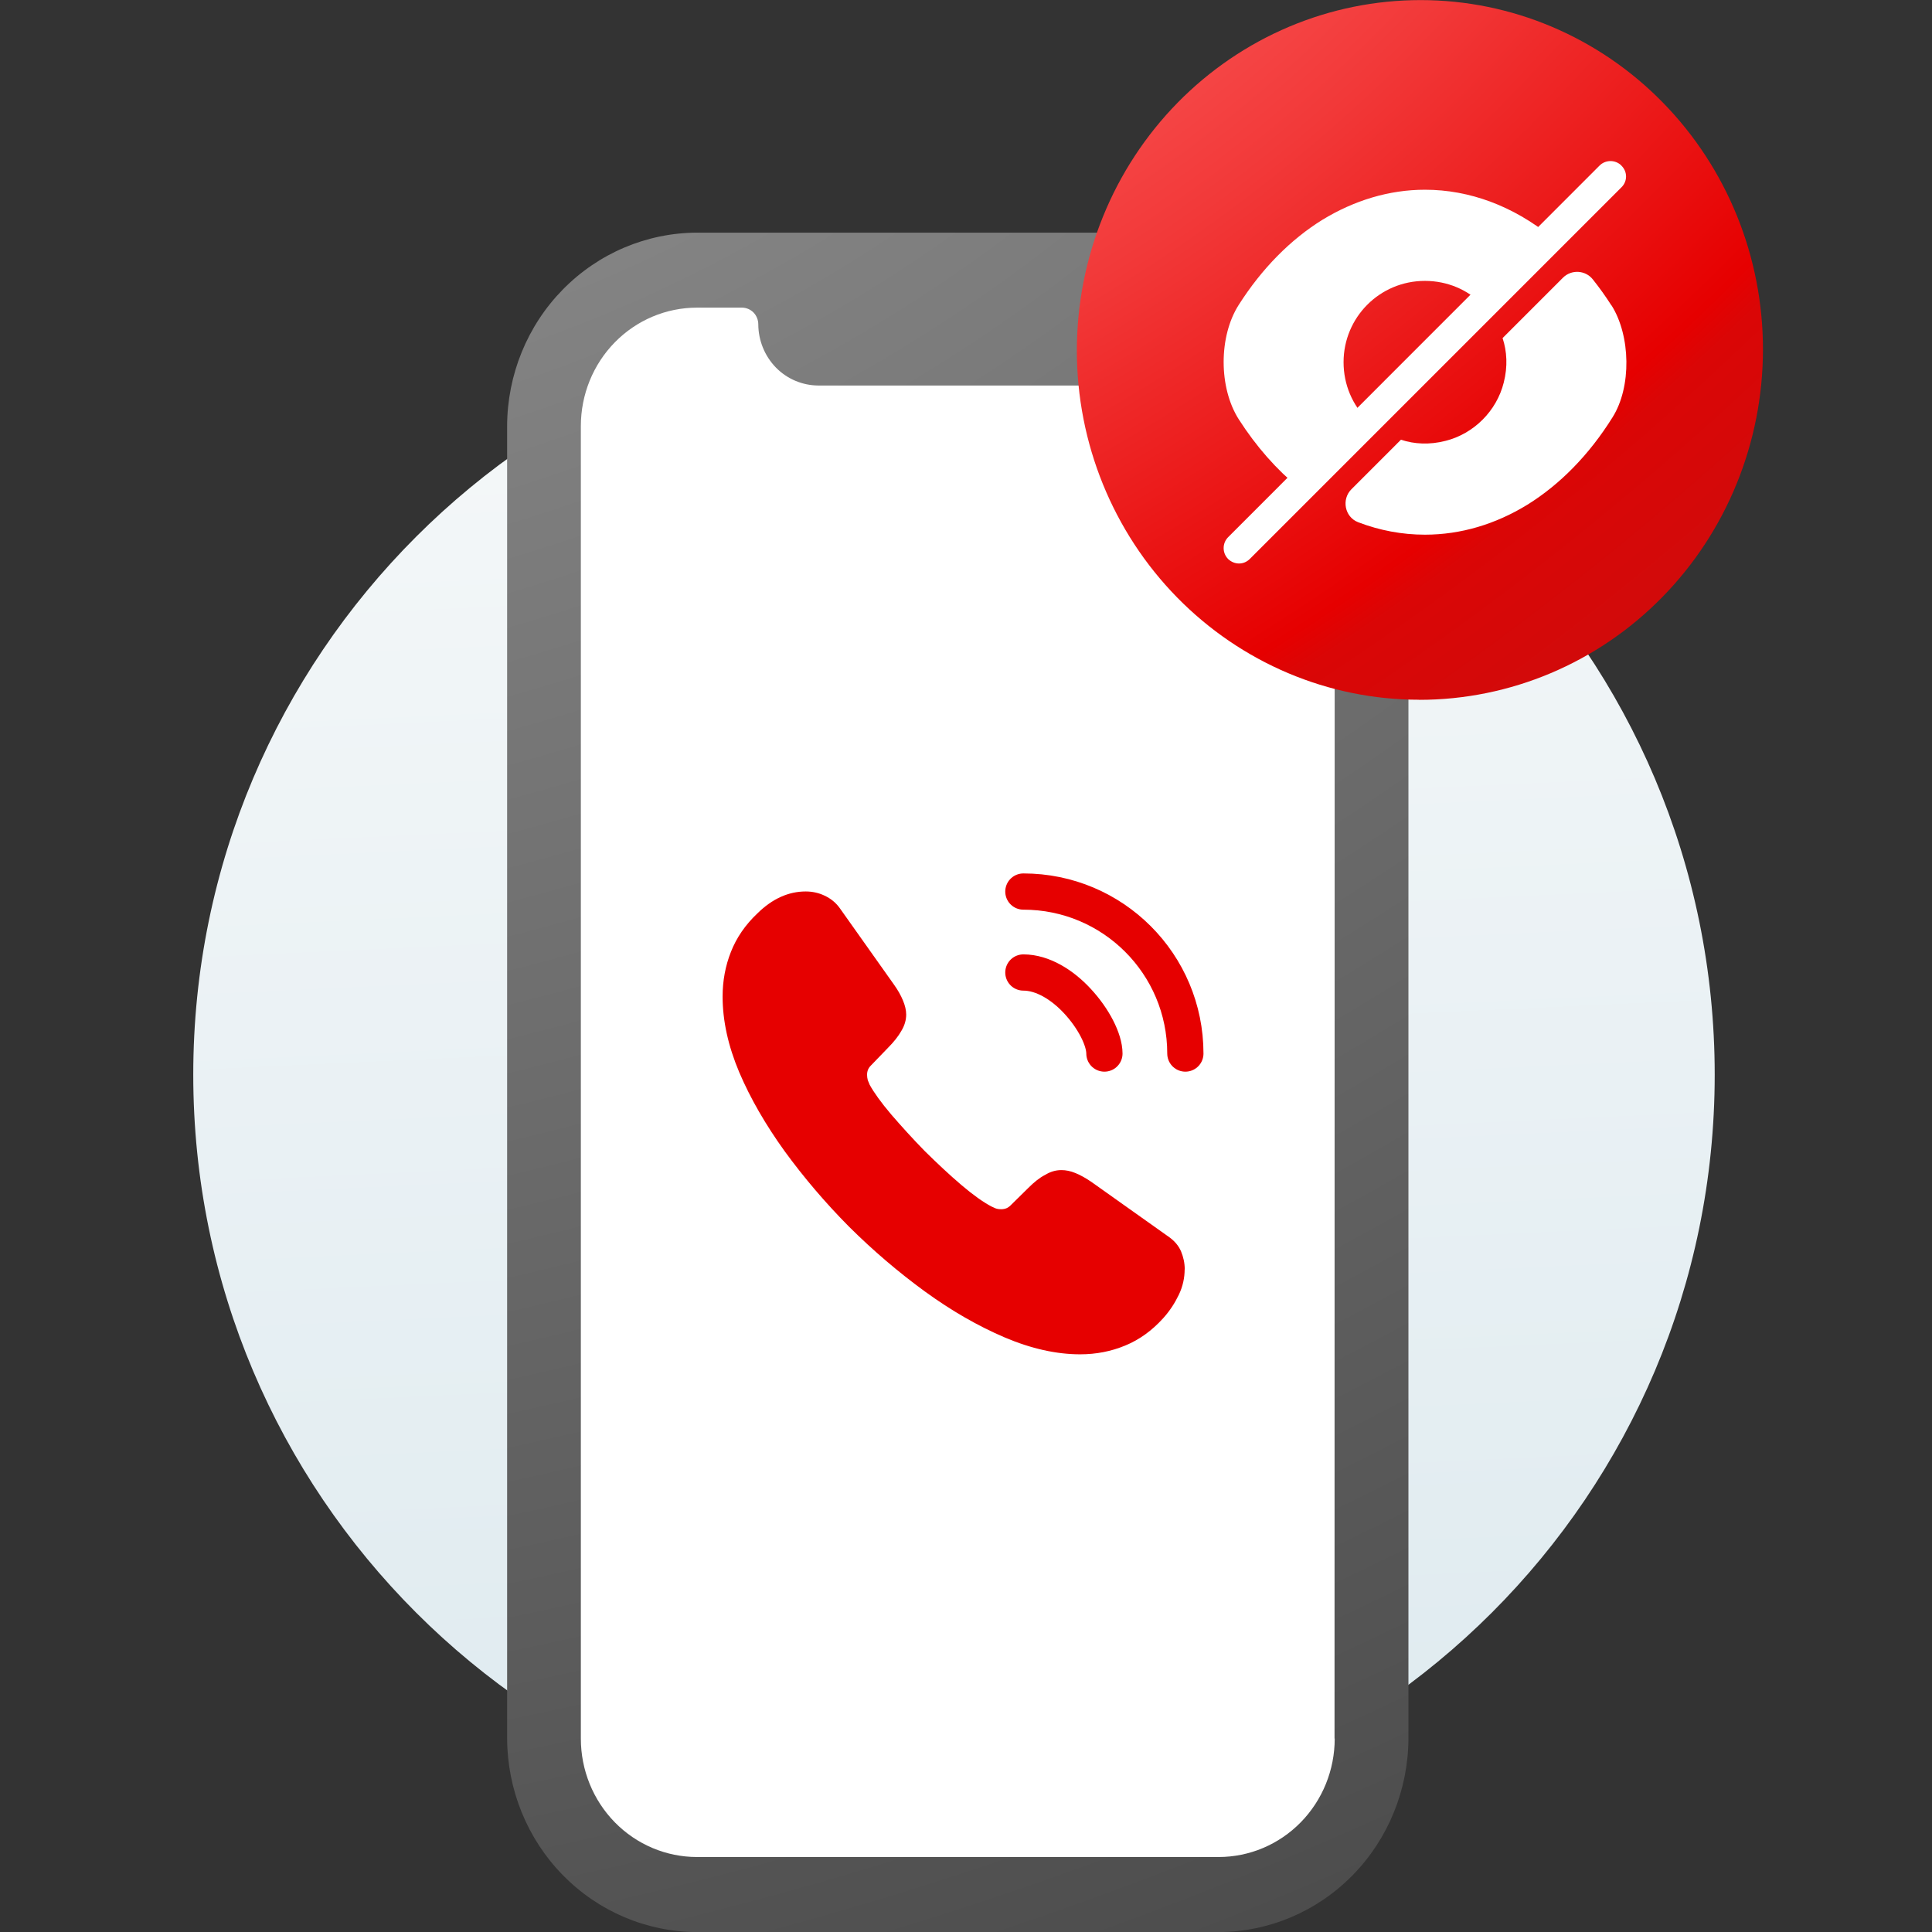 <?xml version="1.0" encoding="UTF-8"?>
<!DOCTYPE svg PUBLIC "-//W3C//DTD SVG 1.1//EN" "http://www.w3.org/Graphics/SVG/1.1/DTD/svg11.dtd">
<!-- Creator: CorelDRAW -->
<svg xmlns="http://www.w3.org/2000/svg" xml:space="preserve" width="21.167mm" height="21.167mm" version="1.1" style="shape-rendering:geometricPrecision; text-rendering:geometricPrecision; image-rendering:optimizeQuality; fill-rule:evenodd; clip-rule:evenodd"
viewBox="0 0 213.84 213.84"
 xmlns:xlink="http://www.w3.org/1999/xlink"
 xmlns:xodm="http://www.corel.com/coreldraw/odm/2003">
 <rect x="0" y="0" width="213.84" height="213.84" fill="#333333" stroke="none"/>
 <defs>
  <style type="text/css">
   <![CDATA[
    .str0 {stroke:#E60000;stroke-width:4.01;stroke-linecap:round;stroke-linejoin:round;stroke-miterlimit:22.926}
    .fil1 {fill:none}
    .fil5 {fill:none;fill-rule:nonzero}
    .fil4 {fill:#E60000;fill-rule:nonzero}
    .fil3 {fill:white;fill-rule:nonzero}
    .fil0 {fill:#C4C4C4;fill-rule:nonzero;fill-opacity:0}
    .fil2 {fill:url(#id2);fill-rule:nonzero}
    .fil7 {fill:url(#id3);fill-rule:nonzero}
    .fil6 {fill:url(#id4);fill-rule:nonzero}
   ]]>
  </style>
   <clipPath id="id0">
    <path d="M-0 213.84l213.84 0 0 -213.84 -213.84 0 0 213.84z"/>
   </clipPath>
   <clipPath id="id1">
    <path d="M-0 213.84l213.84 0 0 -213.84 -213.84 0 0 213.84z"/>
   </clipPath>
  <linearGradient id="id2" gradientUnits="userSpaceOnUse" x1="104.21" y1="-15.99" x2="120.28" y2="331.45">
   <stop offset="0" style="stop-opacity:1; stop-color:#FCFCFC"/>
   <stop offset="1" style="stop-opacity:1; stop-color:#CDE0E8"/>
  </linearGradient>
  <radialGradient id="id3" gradientUnits="userSpaceOnUse" gradientTransform="matrix(2.039 2.558 -4.543 3.62 -226 -203)" cx="105.53" cy="-25.56" r="38.72" fx="105.53" fy="-25.56">
   <stop offset="0" style="stop-opacity:1; stop-color:#FF7373"/>
   <stop offset="0.439" style="stop-opacity:1; stop-color:#F23939"/>
   <stop offset="0.788" style="stop-opacity:1; stop-color:#E60000"/>
   <stop offset="0.82" style="stop-opacity:1; stop-color:#DA0606"/>
   <stop offset="1" style="stop-opacity:1; stop-color:#CF0C0C"/>
  </radialGradient>
  <radialGradient id="id4" gradientUnits="userSpaceOnUse" gradientTransform="matrix(1.508 3.959 -4.761 1.813 -336 -32)" cx="22.22" cy="-68.29" r="94.05" fx="22.22" fy="-68.29">
   <stop offset="0" style="stop-opacity:1; stop-color:#A0A0A0"/>
   <stop offset="0.91" style="stop-opacity:1; stop-color:#3D3D3D"/>
   <stop offset="1" style="stop-opacity:1; stop-color:#3D3D3D"/>
  </radialGradient>
 </defs>
 <g id="Слой_x0020_1">
  <g>
  </g>
  <g style="clip-path:url(#id0)">
   <g id="_1727039316128">
    <polygon class="fil0" points="-0,0 213.84,0 213.84,213.84 -0,213.84 "/>
   </g>
  </g>
  <polygon class="fil1" points="-0,213.84 213.84,213.84 213.84,0 -0,0 "/>
  <g>
  </g>
  <g style="clip-path:url(#id1)">
   <g id="_1727039317040">
    <path id="_1" class="fil2" d="M189.79 118.95c0,-46.5 -37.7,-84.2 -84.2,-84.2 -46.5,0 -84.2,37.7 -84.2,84.2 0,46.5 37.7,84.2 84.2,84.2 46.5,0 84.2,-37.7 84.2,-84.2z"/>
    <path class="fil3" d="M139.06 209.64l-66.09 0c-3.92,-0.01 -7.67,-1.61 -10.44,-4.43 -2.77,-2.83 -4.33,-6.66 -4.34,-10.66l0 -149.55c0.01,-4 1.57,-7.82 4.34,-10.65 2.77,-2.82 6.52,-4.42 10.44,-4.43l66.09 0c3.92,0.01 7.67,1.6 10.44,4.43 2.77,2.82 4.33,6.65 4.34,10.65l0 149.55c-0.01,4 -1.57,7.83 -4.34,10.66 -2.77,2.83 -6.52,4.42 -10.44,4.43z"/>
    <path class="fil4" d="M131.12 140.51c0,0.92 -0.2,1.87 -0.64,2.79 -0.44,0.92 -1,1.79 -1.74,2.61 -1.25,1.38 -2.64,2.38 -4.2,3.02 -1.54,0.64 -3.2,0.97 -4.99,0.97 -2.61,0 -5.41,-0.62 -8.35,-1.87 -2.95,-1.26 -5.89,-2.95 -8.81,-5.07 -2.95,-2.15 -5.74,-4.53 -8.4,-7.17 -2.64,-2.66 -5.02,-5.46 -7.15,-8.38 -2.1,-2.92 -3.79,-5.84 -5.02,-8.73 -1.23,-2.92 -1.84,-5.71 -1.84,-8.38 0,-1.74 0.31,-3.41 0.92,-4.94 0.61,-1.56 1.59,-3 2.95,-4.28 1.64,-1.61 3.43,-2.41 5.33,-2.41 0.72,0 1.43,0.15 2.08,0.46 0.67,0.31 1.26,0.77 1.72,1.43l5.94 8.38c0.46,0.64 0.79,1.23 1.02,1.79 0.23,0.54 0.36,1.08 0.36,1.56 0,0.62 -0.18,1.23 -0.54,1.82 -0.33,0.59 -0.82,1.2 -1.43,1.82l-1.95 2.02c-0.28,0.28 -0.41,0.61 -0.41,1.02 0,0.21 0.03,0.38 0.08,0.59 0.08,0.21 0.15,0.36 0.21,0.51 0.46,0.84 1.25,1.95 2.38,3.28 1.15,1.33 2.38,2.69 3.71,4.05 1.38,1.36 2.71,2.61 4.07,3.77 1.33,1.13 2.43,1.9 3.3,2.36 0.13,0.05 0.28,0.13 0.46,0.21 0.21,0.08 0.41,0.1 0.64,0.1 0.44,0 0.77,-0.15 1.05,-0.44l1.95 -1.92c0.64,-0.64 1.25,-1.13 1.84,-1.43 0.59,-0.36 1.18,-0.54 1.82,-0.54 0.49,0 1,0.1 1.56,0.33 0.56,0.23 1.15,0.56 1.79,1l8.48 6.02c0.67,0.46 1.13,1 1.41,1.64 0.26,0.64 0.41,1.28 0.41,2z"/>
    <path class="fil5 str0" d="M122.24 116.61c0,-1.54 -1.2,-3.89 -3,-5.82 -1.64,-1.77 -3.82,-3.15 -5.97,-3.15"/>
    <path class="fil5 str0" d="M131.2 116.61c0,-9.91 -8.02,-17.93 -17.93,-17.93"/>
    <path class="fil6" d="M134.88 25.75l-57.74 0c-5.57,0.02 -10.9,2.28 -14.84,6.29 -3.94,4.01 -6.16,9.46 -6.17,15.14l0 145.23c0.02,5.68 2.23,11.12 6.17,15.14 3.94,4.02 9.27,6.28 14.84,6.3l57.74 0c5.57,-0.02 10.9,-2.28 14.84,-6.3 3.94,-4.02 6.15,-9.46 6.17,-15.14l0 -145.25c-0.02,-5.67 -2.24,-11.11 -6.18,-15.12 -3.94,-4.01 -9.27,-6.27 -14.83,-6.29l0 0zm12.85 166.68c0,3.48 -1.35,6.81 -3.76,9.27 -2.41,2.46 -5.68,3.84 -9.09,3.84l-57.74 0c-3.41,0 -6.68,-1.38 -9.09,-3.84 -2.41,-2.46 -3.76,-5.79 -3.76,-9.27l0 -145.27c0,-3.48 1.35,-6.81 3.76,-9.27 2.41,-2.46 5.68,-3.84 9.09,-3.84l4.98 0c0.24,0 0.47,0.05 0.69,0.14 0.22,0.09 0.42,0.23 0.59,0.4 0.17,0.17 0.3,0.38 0.39,0.6 0.09,0.22 0.14,0.46 0.14,0.71l0 0c0.01,1.79 0.71,3.51 1.95,4.78 1.24,1.27 2.93,1.98 4.69,1.99l30.89 0c1.76,-0.01 3.44,-0.72 4.68,-1.99 1.24,-1.27 1.94,-2.99 1.95,-4.78l0 0c0,-0.24 0.05,-0.48 0.14,-0.71 0.09,-0.22 0.22,-0.43 0.39,-0.6 0.17,-0.17 0.37,-0.31 0.59,-0.4 0.22,-0.09 0.46,-0.14 0.69,-0.14l4.98 0c3.41,0 6.68,1.38 9.09,3.84 2.41,2.46 3.76,5.79 3.76,9.27l-0.02 145.27z"/>
    <path class="fil7" d="M157.08 77.45c-10.05,0 -19.68,-4.07 -26.79,-11.32 -7.1,-7.24 -11.1,-17.07 -11.1,-27.32 0,-5.1 0.98,-10.14 2.9,-14.85 1.91,-4.71 4.72,-8.99 8.25,-12.59 3.53,-3.6 7.73,-6.46 12.34,-8.41 4.62,-1.95 9.56,-2.95 14.56,-2.95l0 0c10.05,0 19.69,4.07 26.79,11.32 7.11,7.25 11.1,17.08 11.1,27.33 -0,10.29 -4.01,20.16 -11.15,27.44 -7.14,7.28 -16.81,11.36 -26.9,11.36l0 0z"/>
    <path class="fil3" d="M178.36 33.81c-0.65,-1.02 -1.34,-1.98 -2.05,-2.87 -0.82,-1.05 -2.38,-1.14 -3.32,-0.2l-6.68 6.68c0.49,1.47 0.58,3.16 0.13,4.92 -0.78,3.14 -3.32,5.68 -6.46,6.46 -1.76,0.45 -3.45,0.36 -4.92,-0.13 0,0 -3.19,3.19 -5.48,5.48 -1.11,1.11 -0.76,3.07 0.74,3.65 2.38,0.91 4.86,1.38 7.4,1.38 3.97,0 7.82,-1.16 11.34,-3.32 3.59,-2.23 6.82,-5.5 9.42,-9.67 2.12,-3.36 2.01,-9.02 -0.11,-12.39z"/>
    <path class="fil3" d="M171.63 26.17l-7.55 7.55c-1.63,-1.65 -3.88,-2.63 -6.37,-2.63 -4.99,0 -9,4.03 -9,9 0,2.5 1,4.75 2.63,6.37l-7.53 7.55 -0.02 0c-2.47,-2.01 -4.74,-4.57 -6.68,-7.6 -2.23,-3.5 -2.23,-9.18 0,-12.67 2.58,-4.05 5.75,-7.24 9.27,-9.42 3.52,-2.14 7.37,-3.32 11.34,-3.32 4.97,0 9.78,1.83 13.92,5.17z"/>
    <path class="fil3" d="M179.47 18.33c-0.67,-0.67 -1.76,-0.67 -2.43,0l-41.1 41.12c-0.67,0.67 -0.67,1.76 0,2.43 0.33,0.31 0.76,0.49 1.2,0.49 0.45,0 0.87,-0.18 1.2,-0.51l41.12 -41.12c0.69,-0.67 0.69,-1.74 0,-2.41z"/>
   </g>
  </g>
  <polygon class="fil1" points="-0,213.84 213.84,213.84 213.84,0 -0,0 "/>
  <polygon class="fil1" points="-0,213.84 213.84,213.84 213.84,0 -0,0 "/>
 </g>
</svg>
